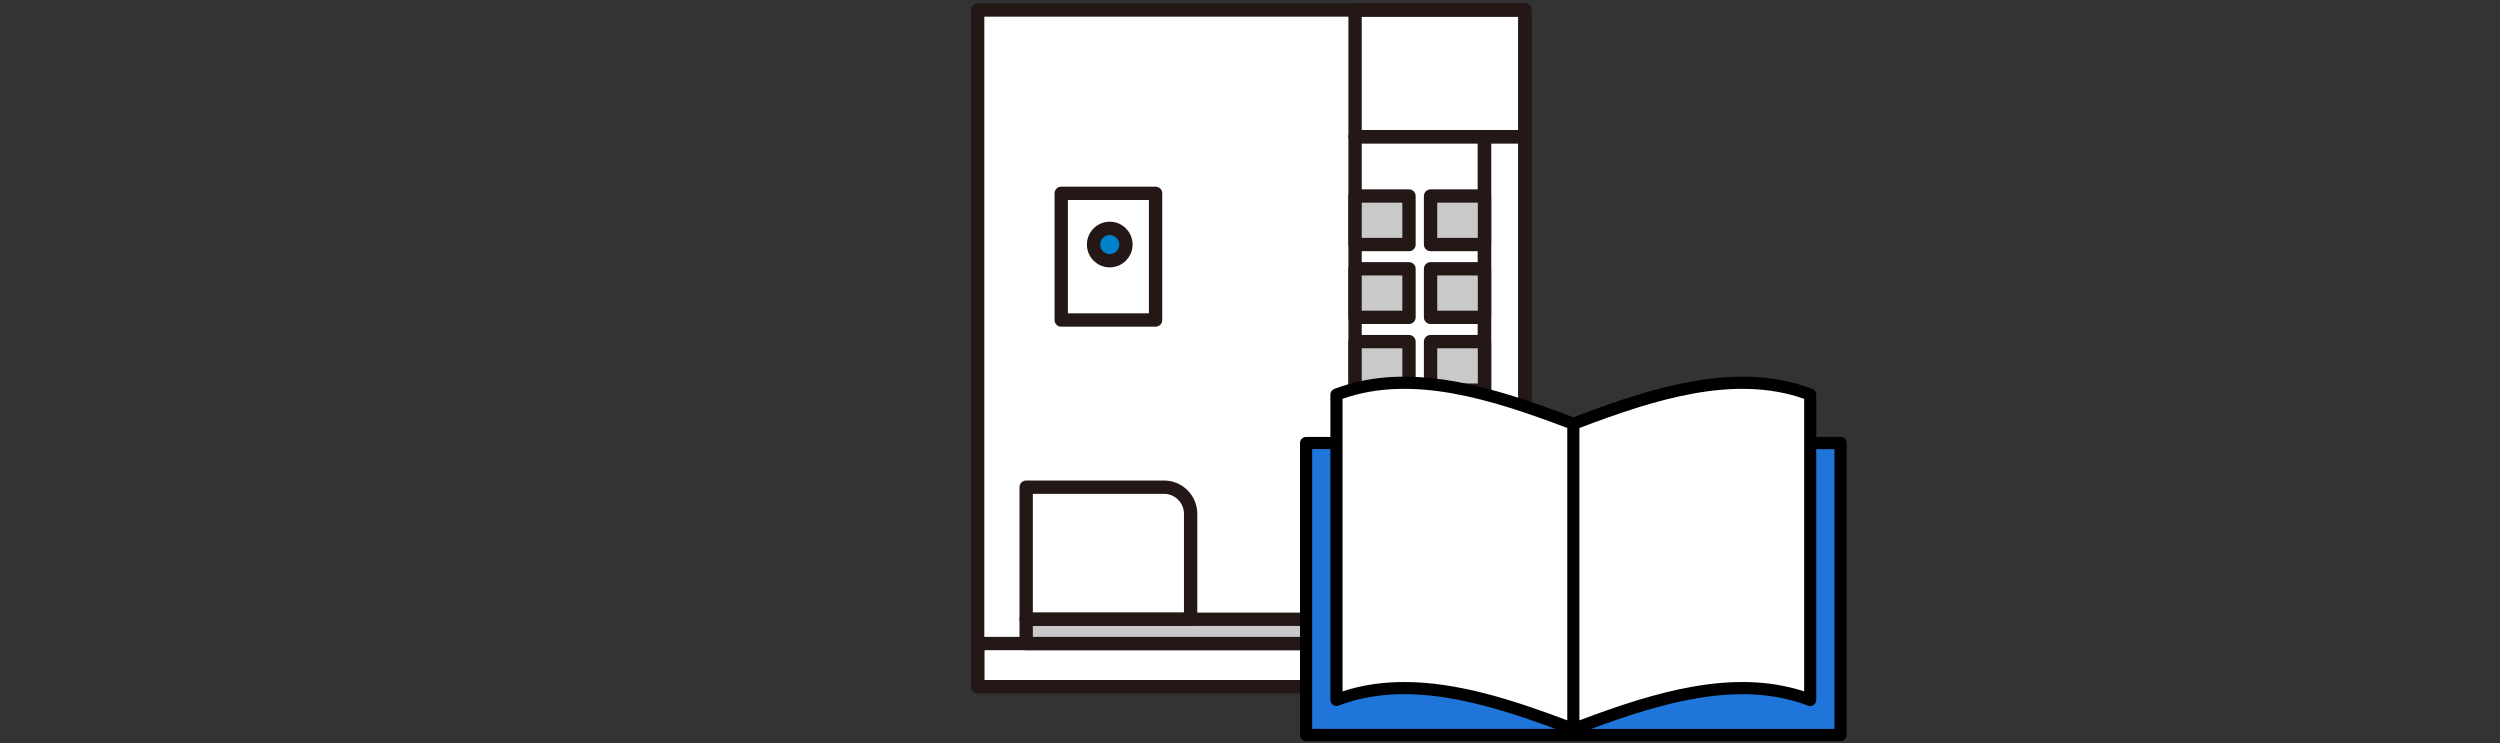 <svg width="750" height="223" viewBox="0 0 750 223" fill="none" xmlns="http://www.w3.org/2000/svg">
<rect x="0" y="0" width="750" height="223" fill="#333333" stroke="none"/>
<mask id="mask0_318_2333" style="mask-type:alpha" maskUnits="userSpaceOnUse" x="0" y="0" width="750" height="223">
<rect width="750" height="223" fill="#D9D9D9"/>
</mask>
<g mask="url(#mask0_318_2333)">
<rect x="293.295" y="3" width="164.179" height="203" fill="white"/>
<rect x="293.295" y="3" width="164.179" height="203" stroke="#231815" stroke-width="4" stroke-linejoin="round"/>
<rect x="293.295" y="193.059" width="152.048" height="12.94" stroke="#231815" stroke-width="4" stroke-linejoin="round"/>
<rect width="12.132" height="164.988" transform="matrix(-1 0 0 1 457.475 41.012)" stroke="#231815" stroke-width="4" stroke-linejoin="round"/>
<rect width="38.821" height="144.769" transform="matrix(-1 0 0 1 445.343 41.012)" stroke="#231815" stroke-width="4" stroke-linejoin="round"/>
<rect width="38.821" height="8.896" transform="matrix(-1 0 0 1 445.343 176.885)" stroke="#231815" stroke-width="4" stroke-linejoin="round"/>
<rect width="16.175" height="24.263" transform="matrix(-1 0 0 1 422.697 146.15)" fill="#C9C9C9" stroke="#231815" stroke-width="4" stroke-linejoin="round"/>
<rect width="16.175" height="24.263" transform="matrix(-1 0 0 1 445.343 146.15)" fill="#C9C9C9" stroke="#231815" stroke-width="4" stroke-linejoin="round"/>
<rect width="16.175" height="14.558" transform="matrix(-1 0 0 1 422.697 125.123)" fill="#C9C9C9" stroke="#231815" stroke-width="4" stroke-linejoin="round"/>
<rect width="16.175" height="14.558" transform="matrix(-1 0 0 1 445.343 125.123)" fill="#C9C9C9" stroke="#231815" stroke-width="4" stroke-linejoin="round"/>
<rect width="16.175" height="14.558" transform="matrix(-1 0 0 1 422.697 102.479)" fill="#C9C9C9" stroke="#231815" stroke-width="4" stroke-linejoin="round"/>
<rect width="16.175" height="14.558" transform="matrix(-1 0 0 1 445.343 102.479)" fill="#C9C9C9" stroke="#231815" stroke-width="4" stroke-linejoin="round"/>
<rect width="16.175" height="14.558" transform="matrix(-1 0 0 1 422.697 80.641)" fill="#C9C9C9" stroke="#231815" stroke-width="4" stroke-linejoin="round"/>
<rect width="16.175" height="14.558" transform="matrix(-1 0 0 1 445.343 80.641)" fill="#C9C9C9" stroke="#231815" stroke-width="4" stroke-linejoin="round"/>
<rect width="16.175" height="14.558" transform="matrix(-1 0 0 1 422.697 58.805)" fill="#C9C9C9" stroke="#231815" stroke-width="4" stroke-linejoin="round"/>
<rect width="16.175" height="14.558" transform="matrix(-1 0 0 1 445.343 58.805)" fill="#C9C9C9" stroke="#231815" stroke-width="4" stroke-linejoin="round"/>
<rect width="137.49" height="7.279" transform="matrix(1 0 0 -1 307.853 193.059)" fill="#C9C9C9" stroke="#231815" stroke-width="4" stroke-linejoin="round"/>
<path d="M307.853 146.15H349.187C353.605 146.15 357.187 149.732 357.187 154.15V185.78H307.853V146.15Z" stroke="#231815" stroke-width="4" stroke-linejoin="round"/>
<rect x="318.366" y="57.996" width="28.307" height="38.012" stroke="#231815" stroke-width="4" stroke-linejoin="round"/>
<circle cx="332.925" cy="73.362" r="4.853" fill="#0081CC" stroke="#231815" stroke-width="4" stroke-linejoin="round"/>
<rect x="457.475" y="41.012" width="50.952" height="38.012" transform="rotate(180 457.475 41.012)" stroke="#231815" stroke-width="4" stroke-linejoin="round"/>
<rect x="392" y="133" width="160" height="86" fill="#1F75DA"/>
<path d="M458.5 122L472.5 127.5L478.5 125.5L496 118.5L514 115H524H532.5L542.5 117.5V142V210.5L524 206.5L510.5 207.5L491 211.5L471.5 218.5L449.5 210.5L431 207.5L417.5 206.5L401 210.5V118.5L410 115H424H434L458.5 122Z" fill="white" stroke="black"/>
<path d="M552.178 131.077H544.889V118.376C544.889 117.611 544.415 116.937 543.723 116.682C521.145 108.081 495.944 116.098 472 125.191C448.074 116.098 422.873 108.062 400.277 116.682C399.567 116.955 399.111 117.629 399.111 118.376V131.077H391.822C390.82 131.077 390 131.897 390 132.899V220.494C390 221.496 390.82 222.316 391.822 222.316H552.178C553.18 222.316 554 221.496 554 220.494V132.899C554 131.897 553.18 131.077 552.178 131.077ZM541.244 119.652V207.41C519.888 200.449 496.327 207.629 473.822 216.102V128.398C496.509 119.798 520.289 112.272 541.244 119.652ZM402.756 119.652C423.693 112.272 447.491 119.798 470.178 128.398V216.102C454.015 210.016 437.323 204.604 421.288 204.604C414.983 204.604 408.787 205.442 402.756 207.41V119.652ZM393.644 134.722H399.111V209.979C399.111 210.581 399.403 211.146 399.895 211.474C400.387 211.82 401.024 211.893 401.571 211.674C421.725 204.002 444.594 210.49 466.624 218.653H393.644V134.703V134.722ZM550.356 218.671H477.357C499.388 210.508 522.257 204.002 542.411 211.692C542.976 211.911 543.595 211.838 544.087 211.492C544.579 211.146 544.871 210.599 544.871 209.998V134.74H550.337V218.69L550.356 218.671Z" fill="black"/>
</g>
</svg>
